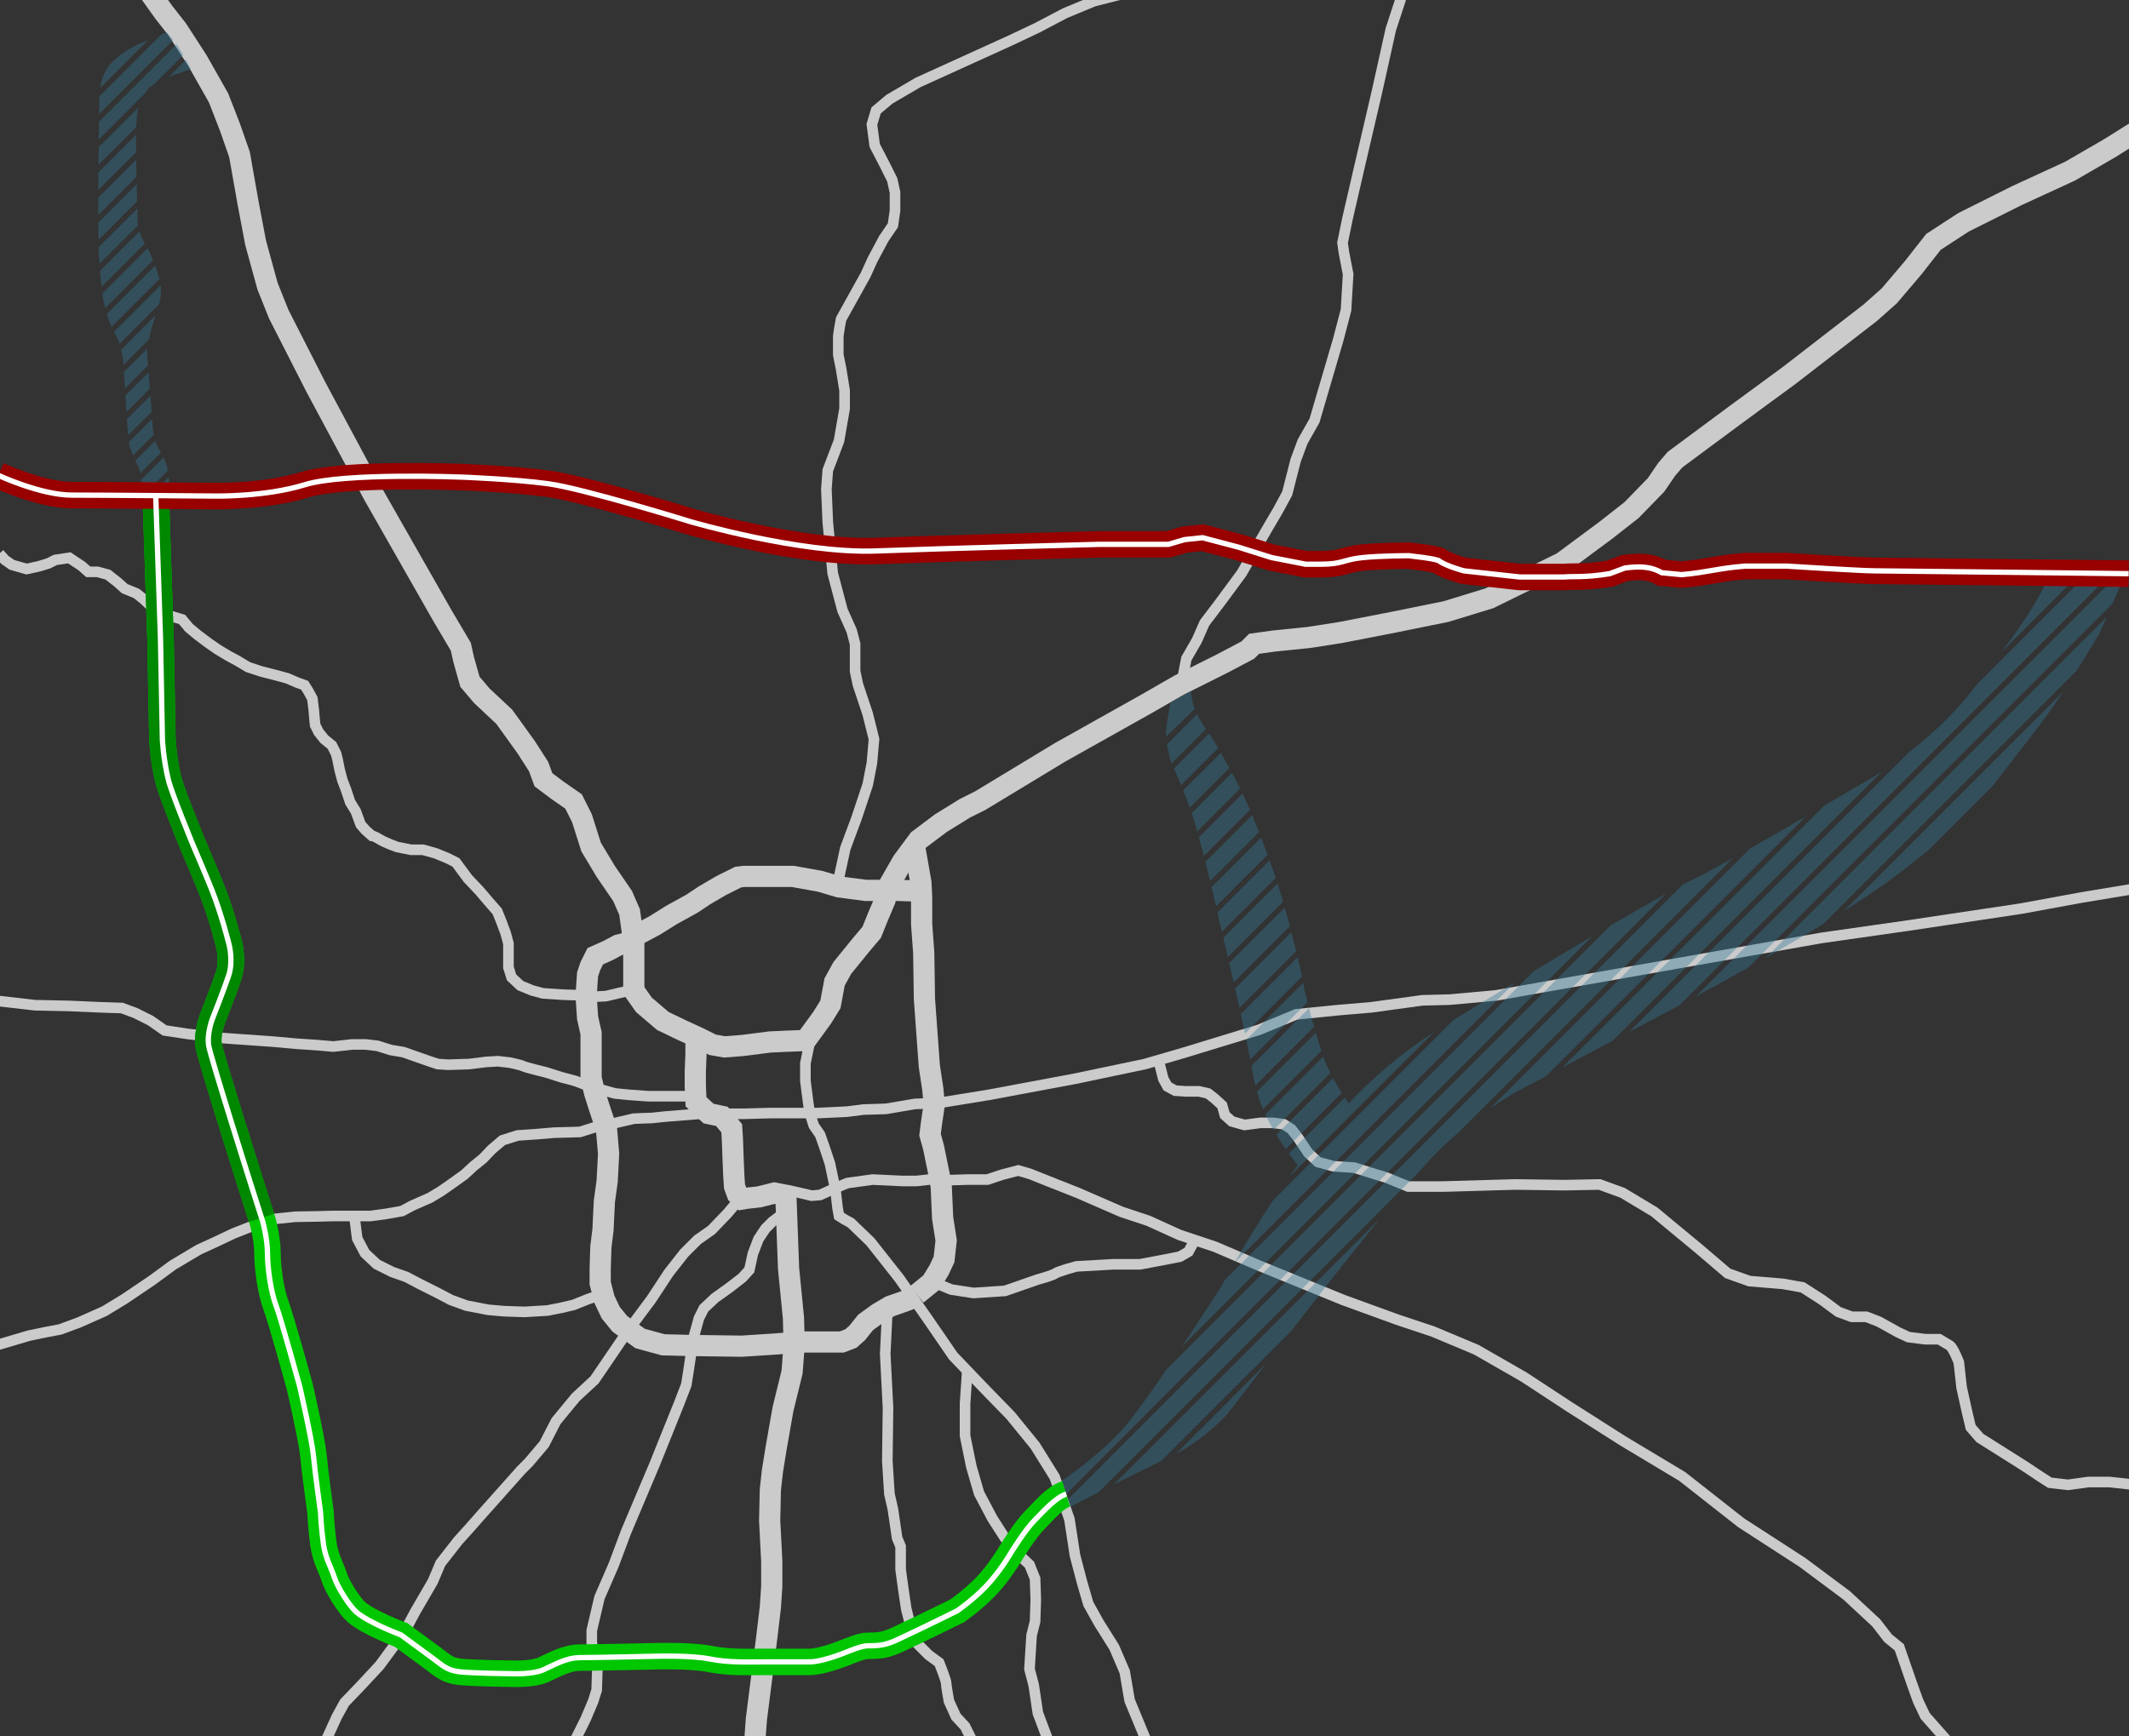 <?xml version="1.0" encoding="UTF-8" standalone="no"?>
<!-- Created with Inkscape (http://www.inkscape.org/) -->

<svg
   xmlns:dc="http://purl.org/dc/elements/1.1/"
   xmlns:cc="http://creativecommons.org/ns#"
   xmlns:rdf="http://www.w3.org/1999/02/22-rdf-syntax-ns#"
   xmlns:svg="http://www.w3.org/2000/svg"
   xmlns="http://www.w3.org/2000/svg"
   xmlns:sodipodi="http://sodipodi.sourceforge.net/DTD/sodipodi-0.dtd"
   xmlns:inkscape="http://www.inkscape.org/namespaces/inkscape"
   width="803"
   height="655"
   id="svg2"
   version="1.1"
   inkscape:version="0.48.2 r9819"
   sodipodi:docname="Loop49StatusMap.svg">
  <rect width="100%" height="100%" fill="#333333" stroke="none"/>
  <defs
     id="defs4" />
  <sodipodi:namedview
     id="base"
     pagecolor="#ffffff"
     bordercolor="#666666"
     borderopacity="1.0"
     inkscape:pageopacity="0.0"
     inkscape:pageshadow="2"
     inkscape:zoom="0.94645083"
     inkscape:cx="170.99285"
     inkscape:cy="331.06367"
     inkscape:document-units="px"
     inkscape:current-layer="layer1"
     showgrid="false"
     fit-margin-top="0"
     fit-margin-left="0"
     fit-margin-right="0"
     fit-margin-bottom="0"
     inkscape:snap-to-guides="false"
     inkscape:window-width="1280"
     inkscape:window-height="962"
     inkscape:window-x="-8"
     inkscape:window-y="-8"
     inkscape:window-maximized="1" />
  <g
     inkscape:label="Layer 1"
     inkscape:groupmode="layer"
     id="layer1"
     transform="translate(47.214,-147.719)">
    <path
       inkscape:connector-curvature="0"
       id="path4917-4"
       d="m 256.154,540.89 6.736,-9.245 3.104,-5.019 1.585,-8.453 2.906,-5.283 6.868,-8.453 4.226,-5.019 2.113,-5.283 2.906,-6.868 1.321,-5.283 5.283,-9.245 6.075,-8.188 8.453,-6.339 8.981,-5.547 5.811,-2.906 30.113,-18.226 32.49,-18.226 12.415,-7.132 8.453,-4.226 7.924,-3.962 9.509,-5.019 2.377,-2.377 7.66,-1.057 12.943,-1.321 11.887,-1.849 20.339,-3.962 19.547,-3.962 16.377,-5.019 27.471,-13.471 16.377,-12.151 9.773,-7.66 9.245,-9.509 3.962,-5.811 3.17,-3.698 22.452,-16.641 20.867,-15.32 30.377,-23.509 7.132,-6.339 8.981,-10.566 7.66,-9.773 11.358,-7.396 20.075,-10.037 20.075,-9.245 15.056,-8.717 9.245,-5.811"
       style="color:#000000;fill:none;stroke:#cbcbcb;stroke-width:8;stroke-linecap:butt;stroke-linejoin:miter;stroke-miterlimit:4;stroke-opacity:1;stroke-dasharray:none;stroke-dashoffset:0;marker:none;visibility:visible;display:inline;overflow:visible;enable-background:accumulate"
       sodipodi:nodetypes="ccccccccccccccccccccccccccccccccccccccccccccc" />
    <g
       id="g4935">
      <path
         transform="translate(-47.214,147.719)"
         inkscape:connector-curvature="0"
         id="path4871"
         d="m -0.528,377.648 13.736,1.585 12.679,0.264 12.151,0.528 7.924,0.264 5.019,1.849 5.811,2.906 5.283,3.698 8.717,1.321 13.471,1.585 18.754,1.321 8.717,0.792 7.924,0.528 6.075,0.528 7.132,-0.792 5.019,0 4.49,0.528 5.019,1.585 4.755,0.792 4.49,1.585 5.283,1.849 3.17,1.057 3.962,0.264 7.924,-0.264 6.339,-0.792 4.49,-0.264 4.49,0.528 c 0,0 3.962,0.792 5.019,1.321 1.057,0.528 8.717,2.377 8.717,2.377 l 5.811,1.849 5.019,1.321 5.547,2.113 9.509,2.641 5.283,0.528 7.396,0.528 8.188,0 3.698,0 5.283,0 0,0"
         style="color:#000000;fill:none;stroke:#cbcbcb;stroke-width:4;stroke-linecap:butt;stroke-linejoin:miter;stroke-miterlimit:4;stroke-opacity:1;stroke-dasharray:none;stroke-dashoffset:0;marker:none;visibility:visible;display:inline;overflow:visible;enable-background:accumulate" />
      <path
         transform="translate(-47.214,147.719)"
         inkscape:connector-curvature="0"
         id="path4893"
         d="m 133.657,458.74 1.057,8.453 2.906,5.547 4.49,4.226 5.811,2.906 5.283,1.849 5.547,2.906 6.339,3.17 5.019,2.641 5.811,2.113 8.188,1.585 6.075,0.528 7.66,0.264 8.717,-0.528 5.283,-1.057 4.49,-1.057 5.283,-2.113 5.283,-1.849 1.321,-0.792"
         style="color:#000000;fill:none;stroke:#cbcbcb;stroke-width:4;stroke-linecap:butt;stroke-linejoin:miter;stroke-miterlimit:4;stroke-opacity:1;stroke-dasharray:none;stroke-dashoffset:0;marker:none;visibility:visible;display:inline;overflow:visible;enable-background:accumulate" />
      <path
         transform="translate(-47.214,147.719)"
         inkscape:connector-curvature="0"
         id="path4895"
         d="m -0.792,507.343 11.622,-3.434 6.339,-1.321 5.547,-1.057 7.132,-2.641 9.509,-4.226 7.396,-4.49 10.566,-7.132 7.924,-5.811 9.773,-5.811 6.339,-2.906 6.758,-3.202 6.339,-2.487 9.387,-3.015 7.567,-0.776 8.733,-0.139 5.328,-0.155 6.868,0 7.396,0 5.688,-0.76 6.198,-1.089 3.962,-2.113 6.604,-2.906 3.962,-2.377 3.434,-2.377 5.547,-3.962 3.434,-3.17 3.557,-2.874 3.311,-3.466 4.058,-3.466 5.715,-1.817 7.66,-0.528 6.075,-0.528 9.773,-0.264 5.019,-1.585 7.396,-1.585 7.924,-1.849 6.868,-0.264 5.019,-0.528 13.207,-1.057 8.188,0 8.453,0 9.773,-0.264 7.396,0 10.302,0 11.094,-0.528 6.339,-0.792 8.453,-0.264 10.83,-1.849 6.339,-0.264"
         style="color:#000000;fill:none;stroke:#cbcbcb;stroke-width:4;stroke-linecap:butt;stroke-linejoin:miter;stroke-miterlimit:4;stroke-opacity:1;stroke-dasharray:none;stroke-dashoffset:0;marker:none;visibility:visible;display:inline;overflow:visible;enable-background:accumulate"
         sodipodi:nodetypes="cccccccccccccccccccccccccccccccccccccccccccccccccc" />
      <path
         transform="translate(-47.214,147.719)"
         inkscape:connector-curvature="0"
         id="path4897"
         d="m -0.264,208.86 2.113,2.377 2.641,1.849 5.547,1.585 4.755,-1.057 3.434,-1.057 2.641,-1.321 5.283,-0.792 4.755,3.17 2.377,2.113 3.434,0 3.962,1.057 3.698,2.906 2.641,2.377 4.49,1.849 2.641,2.113 5.019,4.755 4.226,1.321 5.283,1.585 2.641,3.17 3.17,2.641 4.226,3.17 3.434,2.377 3.962,2.377 3.434,1.849 3.962,2.377 4.755,1.585 7.132,1.849 2.906,0.792 3.698,1.585 2.906,1.057 1.321,2.113 1.585,2.906 0.528,4.226 0.264,3.17 0.264,2.641 1.321,2.641 2.113,2.641 2.906,2.377 1.585,3.17 0.528,2.113 0.792,3.962 1.057,3.962 1.321,3.434 1.585,4.755 2.113,3.434 1.849,5.019 1.849,2.113 2.377,2.113 c 0,0 0.792,0 2.906,1.321 2.113,1.321 6.604,2.906 6.604,2.906 l 5.283,1.057 4.49,0 4.755,1.321 4.458,1.836 3.202,1.598 4.49,6.075 4.49,4.755 3.247,3.821 3.357,3.839 1.585,3.962 1.585,4.226 1.057,3.962 0,5.283 0,3.698 1.179,3.762 3.311,3.106 4.49,1.836 3.962,1.07 7.924,0.528 4.755,0.141 3.698,-0.406"
         style="color:#000000;fill:none;stroke:#cbcbcb;stroke-width:4;stroke-linecap:butt;stroke-linejoin:miter;stroke-miterlimit:4;stroke-opacity:1;stroke-dasharray:none;stroke-dashoffset:0;marker:none;visibility:visible;display:inline;overflow:visible;enable-background:accumulate"
         sodipodi:nodetypes="cccccccccccccccccccccccccccccccccccccccccccccccccscccccccccccccccccccccc" />
      <path
         transform="translate(-47.214,147.719)"
         inkscape:connector-curvature="0"
         id="path4899"
         d="m 238.523,355.196 -5.283,1.321 -3.962,2.113 -4.755,2.113 -1.849,3.698 -1.057,3.17 -0.264,3.698 -0.264,4.755 0.528,7.924 1.321,5.811 0,8.188 0,8.717 1.321,5.547 1.585,5.019 2.906,8.717 0.792,9.245 -0.528,10.302 -1.057,7.66 -0.528,10.83 -0.792,6.339 -0.264,8.188 0,5.547 1.585,6.075 2.377,5.019 3.434,4.226 7.66,5.547 8.717,2.377 10.566,0.264 19.018,0.264 12.151,-0.792 10.302,-0.792 11.358,0 3.962,0 3.434,-1.321 2.377,-2.113 3.17,-3.962 4.755,-3.434 4.49,-2.641 5.283,-1.849 3.434,-1.321"
         style="color:#000000;fill:none;stroke:#cbcbcb;stroke-width:8;stroke-linecap:butt;stroke-linejoin:miter;stroke-miterlimit:4;stroke-opacity:1;stroke-dasharray:none;stroke-dashoffset:0;marker:none;visibility:visible;display:inline;overflow:visible;enable-background:accumulate" />
      <path
         transform="translate(-47.214,147.719)"
         inkscape:connector-curvature="0"
         id="path4901"
         d="m 56.527,-2.72 5.283,7.396 4.987,6.339 7.692,11.887 7.924,14 4.226,10.83 3.698,10.566 3.17,17.962 2.906,15.32 4.49,16.377 4.226,10.566 14,27.471 21.924,40.942 25.886,45.433 6.868,11.622 1.057,4.755 2.377,8.453 4.49,5.283 8.453,7.924 8.188,11.358 4.755,7.396 1.849,5.019 5.283,3.962 6.075,4.226 3.17,6.339 3.434,10.83 5.547,9.245 6.339,9.245 2.641,6.075 1.585,11.358 0,10.566 0,6.604 0,2.113"
         style="color:#000000;fill:none;stroke:#cbcbcb;stroke-width:8;stroke-linecap:butt;stroke-linejoin:miter;stroke-miterlimit:4;stroke-opacity:1;stroke-dasharray:none;stroke-dashoffset:0;marker:none;visibility:visible;display:inline;overflow:visible;enable-background:accumulate"
         sodipodi:nodetypes="ccccccccccccccccccccccccccccccccc" />
      <path
         transform="translate(-47.214,147.719)"
         inkscape:connector-curvature="0"
         id="path4903"
         d="m 223.202,376.063 5.283,-0.264 4.49,-1.057 3.434,-0.792"
         style="color:#000000;fill:none;stroke:#cbcbcb;stroke-width:4;stroke-linecap:butt;stroke-linejoin:miter;stroke-miterlimit:4;stroke-opacity:1;stroke-dasharray:none;stroke-dashoffset:0;marker:none;visibility:visible;display:inline;overflow:visible;enable-background:accumulate"
         sodipodi:nodetypes="cccc" />
      <path
         transform="translate(-47.214,147.719)"
         inkscape:connector-curvature="0"
         id="path4905"
         d="m 296.899,448.967 4.755,1.057 4.49,1.057 3.17,-0.264 5.811,-2.641 4.49,-1.849 9.509,-1.321 11.094,0.528 5.547,0 4.755,-0.528 2.906,-1.057"
         style="color:#000000;fill:none;stroke:#cbcbcb;stroke-width:4;stroke-linecap:butt;stroke-linejoin:miter;stroke-miterlimit:4;stroke-opacity:1;stroke-dasharray:none;stroke-dashoffset:0;marker:none;visibility:visible;display:inline;overflow:visible;enable-background:accumulate"
         sodipodi:nodetypes="ccccccccccc" />
      <path
         transform="translate(-47.214,147.719)"
         inkscape:connector-curvature="0"
         id="path4907"
         d="m 278.673,452.665 -4.226,5.019 -6.075,6.339 -5.283,3.698 -5.019,5.019 -5.811,7.396 -6.604,10.037 -8.453,11.358 -12.943,19.018 -7.132,6.604 -7.396,8.981 -4.49,8.717 -5.811,6.868 -2.906,2.906 -15.056,16.905 -3.962,4.49 -4.755,5.283 -6.604,8.453 -2.906,6.868 -6.604,11.358 -3.962,7.396 -9.509,12.943 -6.868,7.396 -6.339,6.604 -2.906,5.283 -4.226,9.245"
         style="color:#000000;fill:none;stroke:#cbcbcb;stroke-width:4;stroke-linecap:butt;stroke-linejoin:miter;stroke-miterlimit:4;stroke-opacity:1;stroke-dasharray:none;stroke-dashoffset:0;marker:none;visibility:visible;display:inline;overflow:visible;enable-background:accumulate" />
      <path
         transform="translate(-47.214,147.719)"
         inkscape:connector-curvature="0"
         id="path4909"
         d="m 217.127,656.057 3.698,-7.396 2.906,-6.868 1.321,-4.226 0.264,-8.453 -2.113,-9.245 0,-4.755 2.906,-12.415 5.283,-12.151 4.755,-12.679 10.83,-25.622 9.245,-22.981 2.641,-6.868 0.792,-5.019 1.849,-12.415 2.113,-7.66 1.849,-3.698 4.226,-3.962 5.547,-3.962 4.755,-3.698 2.641,-2.906 1.321,-6.075 2.113,-5.547 2.641,-3.962 2.641,-2.641 4.226,-3.17"
         style="color:#000000;fill:none;stroke:#cbcbcb;stroke-width:4;stroke-linecap:butt;stroke-linejoin:miter;stroke-miterlimit:4;stroke-opacity:1;stroke-dasharray:none;stroke-dashoffset:0;marker:none;visibility:visible;display:inline;overflow:visible;enable-background:accumulate" />
      <path
         transform="translate(-47.214,147.719)"
         inkscape:connector-curvature="0"
         id="path4911"
         d="m 296.37,450.024 1.057,28.528 1.849,18.754 0.264,10.037 -0.792,10.302 -3.434,14 -2.641,15.056 -1.321,8.188 -0.792,7.132 -0.264,11.622 0.792,15.32 0,9.509 -0.528,7.924 -1.585,13.207 -3.698,29.056 -0.528,7.396 -0.792,4.226"
         style="color:#000000;fill:none;stroke:#cbcbcb;stroke-width:8;stroke-linecap:butt;stroke-linejoin:miter;stroke-miterlimit:4;stroke-opacity:1;stroke-dasharray:none;stroke-dashoffset:0;marker:none;visibility:visible;display:inline;overflow:visible;enable-background:accumulate" />
      <path
         transform="translate(-47.214,147.719)"
         inkscape:connector-curvature="0"
         id="path4913"
         d="m 334.671,494.664 -0.792,16.113 1.057,20.339 -0.264,20.075 0.792,12.415 1.321,5.811 1.585,10.83 1.321,3.17 0,8.717 1.057,7.66 1.057,7.132 1.585,6.339 2.113,6.339 4.755,4.755 3.962,2.906 c 0,0 2.641,6.604 2.641,7.66 0,1.057 1.057,6.868 1.057,6.868 l 2.641,5.811 3.434,3.698 2.641,5.283"
         style="color:#000000;fill:none;stroke:#cbcbcb;stroke-width:4;stroke-linecap:butt;stroke-linejoin:miter;stroke-miterlimit:4;stroke-opacity:1;stroke-dasharray:none;stroke-dashoffset:0;marker:none;visibility:visible;display:inline;overflow:visible;enable-background:accumulate" />
      <path
         transform="translate(-47.214,147.719)"
         inkscape:connector-curvature="0"
         id="path4915"
         d="m 364.784,517.909 -0.792,11.622 0,12.151 2.377,11.622 2.906,10.037 5.019,9.509 4.755,7.396 5.019,6.075 4.226,3.962 2.113,5.283 0.264,7.924 -0.264,8.188 -1.321,5.283 -0.792,12.679 1.585,6.075 1.585,10.566 3.962,10.566"
         style="color:#000000;fill:none;stroke:#cbcbcb;stroke-width:4;stroke-linecap:butt;stroke-linejoin:miter;stroke-miterlimit:4;stroke-opacity:1;stroke-dasharray:none;stroke-dashoffset:0;marker:none;visibility:visible;display:inline;overflow:visible;enable-background:accumulate" />
      <path
         transform="translate(-47.214,147.719)"
         inkscape:connector-curvature="0"
         id="path4917"
         d="m 432.933,658.17 -6.868,-16.641 -1.849,-10.83 -3.962,-9.245 -5.811,-9.245 -3.962,-7.132 -2.377,-8.188 -2.641,-10.037 -2.113,-13.736 -5.547,-15.849 -7.396,-11.887 -9.245,-11.358 -9.773,-10.037 -11.887,-12.415 -9.245,-13.471 -11.094,-15.849 -10.83,-13.736 -7.396,-7.132 -2.377,-1.321 -2.113,-1.321 -0.528,-2.906 -0.792,-6.868 -2.113,-10.037 -1.849,-5.547 -1.849,-5.283 -2.377,-3.434 -1.585,-5.019 -0.528,-3.698 -1.057,-8.188 0,-6.604 1.651,-8.056"
         style="color:#000000;fill:none;stroke:#cbcbcb;stroke-width:4;stroke-linecap:butt;stroke-linejoin:miter;stroke-miterlimit:4;stroke-opacity:1;stroke-dasharray:none;stroke-dashoffset:0;marker:none;visibility:visible;display:inline;overflow:visible;enable-background:accumulate"
         sodipodi:nodetypes="ccccccccccccccccccccccccccccccc" />
      <path
         transform="translate(-47.214,147.719)"
         inkscape:connector-curvature="0"
         id="path4919"
         d="m 345.765,488.325 5.547,-4.49 2.906,-4.755 1.849,-3.962 0.792,-7.132 -1.321,-8.453 -0.528,-11.887 -0.792,-4.49 -2.113,-10.302 -1.321,-4.755 0.528,-4.226 1.057,-7.132 -0.528,-5.811 -1.321,-8.717 -1.849,-25.358 -0.264,-17.434 -0.792,-10.83 0,-10.037 -0.264,-5.547 -0.792,-4.49 -1.585,-8.981"
         style="color:#000000;fill:none;stroke:#cbcbcb;stroke-width:8;stroke-linecap:butt;stroke-linejoin:miter;stroke-miterlimit:4;stroke-opacity:1;stroke-dasharray:none;stroke-dashoffset:0;marker:none;visibility:visible;display:inline;overflow:visible;enable-background:accumulate" />
      <path
         transform="translate(-47.214,147.719)"
         inkscape:connector-curvature="0"
         id="path4921"
         d="m 347.35,336.177 -8.717,-0.264 -12.151,0 -10.037,-1.321 -7.132,-2.113 -10.302,-1.849 -9.509,0 -8.981,0 -2.113,0.264 -6.339,3.17 -6.339,3.698 -4.755,3.17 -7.66,4.226 -6.339,3.962 -7.924,4.226"
         style="color:#000000;fill:none;stroke:#cbcbcb;stroke-width:8;stroke-linecap:butt;stroke-linejoin:miter;stroke-miterlimit:4;stroke-opacity:1;stroke-dasharray:none;stroke-dashoffset:0;marker:none;visibility:visible;display:inline;overflow:visible;enable-background:accumulate" />
      <path
         transform="translate(-47.214,147.719)"
         inkscape:connector-curvature="0"
         id="path4923"
         d="m 315.917,333.536 2.906,-13.471 4.226,-11.358 4.226,-12.679 1.585,-8.188 0.792,-8.981 -2.377,-9.509 -3.698,-11.094 -1.057,-5.019 0,-4.226 0,-6.075 -1.321,-5.019 -3.434,-7.66 -3.698,-14 -1.849,-19.283 -0.528,-12.415 0.528,-7.132 4.226,-11.094 2.113,-12.151 0,-6.868 -1.321,-8.188 -1.057,-5.283 c 0,0 0,-5.283 0,-6.604 0,-1.321 1.057,-6.868 1.057,-6.868 l 9.245,-16.641 2.641,-5.811 4.226,-7.924 3.434,-5.019 0.792,-5.547 0,-6.868 -1.057,-4.755 -2.906,-5.811 -3.698,-7.132 -1.057,-7.924 1.585,-5.283 5.019,-4.226 10.83,-6.339 34.867,-15.849 10.037,-4.755 10.566,-5.547 10.83,-4.49 15.585,-3.962"
         style="color:#000000;fill:none;stroke:#cbcbcb;stroke-width:4;stroke-linecap:butt;stroke-linejoin:miter;stroke-miterlimit:4;stroke-opacity:1;stroke-dasharray:none;stroke-dashoffset:0;marker:none;visibility:visible;display:inline;overflow:visible;enable-background:accumulate" />
      <path
         transform="translate(-47.214,147.719)"
         inkscape:connector-curvature="0"
         id="path4925"
         d="m 529.874,-5.098 -5.283,16.113 -5.283,23.773 -6.339,27.207 -4.755,20.603 -1.849,8.981 0.528,3.698 1.585,8.188 -0.792,13.471 -2.906,11.094 -8.981,30.641 -4.49,7.924 -2.641,7.132 -3.17,12.415 -3.434,6.339 -4.49,7.66 -9.245,16.113 -8.188,11.094 -5.811,7.66 -2.906,6.604 -3.962,6.868 -1.321,6.868 0.264,2.113"
         style="color:#000000;fill:none;stroke:#cbcbcb;stroke-width:4;stroke-linecap:butt;stroke-linejoin:miter;stroke-miterlimit:4;stroke-opacity:1;stroke-dasharray:none;stroke-dashoffset:0;marker:none;visibility:visible;display:inline;overflow:visible;enable-background:accumulate" />
      <path
         transform="translate(-47.214,147.719)"
         inkscape:connector-curvature="0"
         id="path4927"
         d="m 352.369,483.834 6.339,2.641 8.453,1.321 11.887,-0.792 12.151,-4.226 c 0,0 5.811,-1.585 6.868,-2.377 1.057,-0.792 7.924,-2.641 7.924,-2.641 l 14,-0.792 10.037,0 9.773,-1.849 5.283,-1.057 3.17,-1.849 1.585,-2.906 0.792,-1.585"
         style="color:#000000;fill:none;stroke:#cbcbcb;stroke-width:4;stroke-linecap:butt;stroke-linejoin:miter;stroke-miterlimit:4;stroke-opacity:1;stroke-dasharray:none;stroke-dashoffset:0;marker:none;visibility:visible;display:inline;overflow:visible;enable-background:accumulate" />
      <path
         transform="translate(-47.214,147.719)"
         inkscape:connector-curvature="0"
         id="path4929"
         d="m 356.067,445.269 9.245,-0.264 7.132,0 5.547,-1.849 6.075,-1.585 4.49,1.321 6.604,2.641 11.358,4.49 16.377,7.132 10.302,3.434 11.622,5.283 13.471,4.49 16.641,7.132 31.697,12.943 20.339,7.396 13.471,4.49 16.377,6.868 17.962,10.302 16.905,11.094 20.339,12.943 22.452,13.471 22.188,17.434 23.245,15.056 16.641,12.415 11.094,10.302 4.49,5.811 4.226,3.434 4.755,13.736 2.377,6.604 2.641,5.547 7.924,8.981"
         style="color:#000000;fill:none;stroke:#cbcbcb;stroke-width:4;stroke-linecap:butt;stroke-linejoin:miter;stroke-miterlimit:4;stroke-opacity:1;stroke-dasharray:none;stroke-dashoffset:0;marker:none;visibility:visible;display:inline;overflow:visible;enable-background:accumulate" />
      <path
         transform="translate(-47.214,147.719)"
         inkscape:connector-curvature="0"
         id="path4931"
         d="m 353.426,416.213 19.547,-3.17 32.49,-6.075 26.414,-5.547 14.528,-4.226 28.528,-8.717 14,-5.811 15.849,-1.585 12.415,-1.057 19.283,-2.641 10.302,-0.264 17.434,-1.585 122.563,-21.66 33.282,-4.755 42.263,-6.339 22.981,-4.226 27.207,-4.49"
         style="color:#000000;fill:none;stroke:#cbcbcb;stroke-width:4;stroke-linecap:butt;stroke-linejoin:miter;stroke-miterlimit:4;stroke-opacity:1;stroke-dasharray:none;stroke-dashoffset:0;marker:none;visibility:visible;display:inline;overflow:visible;enable-background:accumulate" />
      <path
         transform="translate(-47.214,147.719)"
         inkscape:connector-curvature="0"
         id="path4933"
         d="m 437.424,401.685 1.321,5.283 1.585,2.906 2.906,1.585 3.962,0.264 5.019,0 3.434,0.792 2.377,1.849 2.906,2.641 1.057,3.698 2.641,2.377 4.755,1.321 6.075,-0.792 4.755,0 3.962,0.528 2.906,1.849 2.641,3.434 3.698,5.547 3.698,3.434 5.811,1.585 7.924,0.528 5.811,1.849 6.075,1.849 8.453,3.434 12.943,0 27.471,-0.792 18.49,0.264 13.207,-0.264 8.717,3.17 11.887,7.132 16.905,14 10.83,9.245 8.188,2.906 12.679,1.057 7.396,1.321 7.396,4.755 6.075,4.49 5.019,1.849 5.547,0 4.755,1.849 7.132,3.962 3.962,1.849 6.339,0.792 5.283,0 c 0,0 2.641,1.585 3.962,2.377 1.321,0.792 3.434,6.339 3.434,6.339 l 1.057,9.509 2.113,9.509 1.321,5.547 3.434,3.962 7.132,4.49 10.037,6.339 5.547,3.698 3.698,2.377 6.868,0.792 7.66,-1.057 7.924,0 5.019,0.528 6.604,0.792"
         style="color:#000000;fill:none;stroke:#cbcbcb;stroke-width:4;stroke-linecap:butt;stroke-linejoin:miter;stroke-miterlimit:4;stroke-opacity:1;stroke-dasharray:none;stroke-dashoffset:0;marker:none;visibility:visible;display:inline;overflow:visible;enable-background:accumulate" />
    </g>
    <path
       style="opacity:0.4;color:#000000;fill:#337997;fill-opacity:1;stroke:none;stroke-width:8;marker:none;visibility:visible;display:inline;overflow:visible;enable-background:accumulate"
       d="m 801.656,216.438 c 0,0 -2.072,0.023 -2.562,0.031 L 639.625,375.906 c 3.676,-1.966 9.94,-5.334 19.906,-10.938 L 796.75,227.75 z m -26.188,0.062 -4.156,4.156 c -3.882,7.805 -9.729,16.411 -16.25,25.188 l 29.25,-29.25 c -3.214,-6.4e-4 -6.27,-0.026 -8.844,-0.094 z m 20.719,0 c -2.733,0.04 -4.672,0.077 -9,0.094 l -41.469,41.469 c -1.031,1.32 -2.063,2.657 -3.094,3.969 -6.844,8.711 -15.904,16.504 -22.688,21.812 l -105.531,105.5 19.094,-10.125 z m -1.625,16.281 -128.531,128.531 c 6.975,-3.983 14.448,-8.358 21.75,-12.812 l 95.562,-95.562 c 4.712,-7.498 8.594,-14.094 8.594,-14.094 z m -16.375,28.156 -82.875,82.875 c 7.848,-4.953 15.129,-9.846 20.781,-14.188 4.296,-3.3 8.001,-6.233 11.281,-8.938 l 24.344,-24.344 c 1.319,-1.695 2.641,-3.396 4,-5.188 8.218,-10.833 10.435,-13.072 17.906,-23.531 1.423,-1.993 2.993,-4.306 4.562,-6.688 z m -68.594,30.375 c -1.046,0.619 -10.13,5.964 -21.594,12.656 L 589.219,402.75 608.312,392.594 z m -28.438,16.656 c -7.087,4.116 -14.229,8.25 -21.062,12.125 l -98.062,98.062 c 8.326,-5.696 14.375,-8.594 14.375,-8.594 l 6.75,-3.594 z M 653.594,323.75 c -6.585,3.681 -12.104,6.669 -15.188,8.125 -1.01,0.477 -2.366,1.175 -3.875,1.969 l -231.784,231.83 0.969,2.764 c 0,0 5.064,-2.641 10.69,-5.501 L 534.938,442.406 c 0.759,-0.874 1.548,-1.773 2.25,-2.562 4.164,-4.685 8.501,-8.81 12.719,-12.406 z m -25.188,13.406 c -5.678,3.146 -12.962,7.338 -21,12.031 L 439.938,516.656 c -0.005,0.007 0.005,0.024 0,0.031 -6.091,8.933 -12.063,17.316 -15.562,21.375 -9.339,10.833 -24.051,20.705 -24.051,20.705 l 1.751,4.953 z m -27.812,16.031 c -7.144,4.207 -14.588,8.654 -22.125,13.188 L 462,482.844 c -0.783,1.427 -1.406,2.562 -1.406,2.562 0,0 -6.877,10.692 -14.875,22.656 z M 571.375,370.625 c -8.188,4.956 -15.974,9.72 -23.125,14.156 l -68.062,68.062 c -5.793,8.611 -10.972,17.267 -14.562,23.531 z M 540.719,389.5 c -25.886,16.581 -43.016,38.27 -54.344,54.344 z m -20.125,70.062 L 420.125,560.031 c 6.048,-3.05 12.48,-6.26 17.781,-8.812 l 49.25,-49.25 c 7.367,-9.54 20.879,-26.931 33.438,-42.406 z m -42.938,54.75 L 443.5,548.5 c 11.45,-6.033 19.344,-14.906 19.344,-14.906 z"
       id="path4201"
       inkscape:connector-curvature="0"
       sodipodi:nodetypes="ccccccccccccccsccccccccccccsccsscccccccccccccscccccsccccccscccccccccccccccccccccccccc"
       transform="translate(-47.214,147.719)" />
    <path
       style="opacity:0.4;color:#000000;fill:#337997;fill-opacity:1;stroke:none;stroke-width:8;marker:none;visibility:visible;display:inline;overflow:visible;enable-background:accumulate"
       d="m 449.101,260.751 -7.668,4.234 c -0.109,1.201 -0.775,4.551 -1.175,7.069 -0.29,1.828 -0.591,4.301 -0.407,5.792 L 450.656,267.438 C 449.999,265.726 449.75,264.625 449.75,264.625 z m 2.399,8.656 -11.374,11.44 c 0.782,3.641 1.406,6.185 1.406,6.185 0,0 0.253,0.566 0.406,0.906 l 12.906,-12.906 c -0.075,-0.105 -0.142,-0.207 -0.219,-0.312 -1.387,-1.92 -2.392,-3.743 -3.125,-5.312 z m 4.5,7.312 -13.219,13.188 c 0.684,1.568 1.595,3.707 2.656,6.312 l 14.031,-14.031 c -1.04,-1.774 -2.197,-3.596 -3.469,-5.469 z M 460.5,284 446.25,298.219 c 0.811,2.037 1.619,4.181 2.469,6.5 l 14.938,-14.938 C 462.651,287.924 461.627,285.994 460.5,284 z m 4.156,7.594 -15.188,15.188 c 0.629,1.795 1.38,4.21 2.125,6.844 L 467.75,297.469 c -0.794,-1.618 -1.579,-3.14 -2.312,-4.438 -0.263,-0.465 -0.52,-0.963 -0.781,-1.438 z m 4,7.781 -16.469,16.469 c 0.621,2.27 1.248,4.627 1.875,7.094 l 17.406,-17.406 c -0.945,-2.205 -1.898,-4.217 -2.812,-6.156 z m 3.625,8.156 -17.625,17.625 c 0.63,2.518 1.178,4.835 1.75,7.219 l 18.438,-18.438 c -0.855,-2.179 -1.694,-4.332 -2.562,-6.406 z m 3.375,8.438 -18.688,18.688 c 0.613,2.585 1.244,5.322 1.688,7.25 l 19.438,-19.438 c -0.789,-2.167 -1.599,-4.325 -2.438,-6.5 z m 3.188,8.594 -19.656,19.656 c 0.277,1.224 0.656,2.969 0.656,2.969 0,0 0.582,2.421 1.031,4.312 l 20.312,-20.312 c -0.007,-0.02 -0.024,-0.042 -0.031,-0.062 -0.706,-2.107 -1.512,-4.322 -2.312,-6.562 z m 3,8.781 -20.438,20.438 c 0.438,1.859 1.125,4.865 1.688,7.281 l 20.844,-20.844 c -0.703,-2.427 -1.403,-4.717 -2.094,-6.875 z m 2.75,9.031 -20.969,20.969 c 0.579,2.502 1.049,4.469 1.688,7.281 L 486.5,349.438 c -0.624,-2.355 -1.246,-4.726 -1.906,-7.062 z m 2.469,9.312 -21.219,21.25 c 0.545,2.412 1.075,4.824 1.625,7.312 l 21.438,-21.438 c -0.549,-2.248 -1.198,-4.643 -1.844,-7.125 z m 2.375,9.406 -21.469,21.469 c 0.542,2.474 1.081,4.955 1.594,7.375 l 21.531,-21.531 c -0.389,-1.874 -0.973,-4.45 -1.656,-7.312 z m 2.094,9.688 -21.469,21.5 c 0.535,2.561 1.041,5.098 1.5,7.438 L 493.156,378.125 c -0.737,-2.959 -1.326,-5.497 -1.562,-7.031 -0.011,-0.074 -0.049,-0.23 -0.062,-0.312 z m 2.188,9.594 -21.688,21.688 c 0.33,1.729 0.646,3.4 0.906,4.906 0.153,0.884 0.327,1.753 0.531,2.625 L 495.625,387.438 c -0.702,-2.438 -1.326,-4.834 -1.906,-7.062 z m 2.562,9.25 -22.219,22.219 c 0.646,2.27 1.412,4.49 2.312,6.625 l 22.031,-22.031 c -0.711,-2.16 -1.432,-4.474 -2.125,-6.812 z m 2.844,8.938 -21.875,21.875 c 0.947,2.058 1.998,4.012 3.062,5.875 l 21.469,-21.469 c -0.919,-1.821 -1.735,-3.614 -2.344,-5.344 -0.104,-0.295 -0.208,-0.633 -0.312,-0.938 z m 3.625,8.156 -21.375,21.406 c 1.181,1.952 2.373,3.765 3.531,5.406 l 21.188,-21.219 c -1.141,-1.794 -2.294,-3.662 -3.344,-5.594 z m 4.469,7.344 -21.125,21.094 c 1.483,2.011 2.274,3.074 3.377,4.378 0,0 6.137,-8.232 9.395,-12.15 3.168,-3.81 9.862,-11.122 9.862,-11.122 -1.069,-1.467 -0.159,-0.155 -1.508,-2.199 z"
       transform="translate(-47.214,147.719)"
       id="path4203"
       inkscape:connector-curvature="0"
       sodipodi:nodetypes="ccscccccccccccccccccccccccccscccccccccccccccccccccccccccccccccccccccccccccccccccsccccccccccccsccccccccccscc" />
    <path
       style="color:#000000;fill:#337997;fill-opacity:1;stroke:none;stroke-width:8;marker:none;visibility:visible;display:inline;overflow:visible;enable-background:accumulate;opacity:0.4"
       d="M 62.906 12.156 C 62.199 12.486 61.463 12.813 60.688 13.156 L 37.469 36.375 C 37.455 37.125 37.436 39.045 37.375 43.062 L 65.312 15.125 L 62.906 12.156 z M 55.844 15.156 C 51.434 16.901 47.9 18.468 43.031 22.688 C 39.29 25.93 38.112 30.674 37.719 33.281 L 55.844 15.156 z M 66.594 16.688 L 37.344 45.938 C 37.315 47.881 37.279 50.346 37.25 52.625 L 55 34.875 C 55.236 34.501 55.445 34.17 55.719 33.75 C 56.167 33.063 57.068 32.357 58.219 31.656 L 69.125 20.75 L 66.688 16.781 L 66.594 16.688 z M 70.188 22.5 L 63.656 29.031 C 66.511 27.881 69.574 26.877 72 26.125 L 70.188 22.5 z M 52.25 40.469 L 37.219 55.5 C 37.19 57.861 37.149 59.682 37.125 62.188 L 51.344 48 C 51.344 47.988 51.343 47.981 51.344 47.969 C 51.365 47.428 51.405 46.954 51.438 46.594 C 51.696 43.753 51.795 42.114 52.25 40.469 z M 51.312 50.844 L 37.094 65.062 C 37.075 67.273 37.074 69.497 37.062 71.688 L 51.312 57.438 C 51.284 54.969 51.295 52.713 51.312 50.844 z M 51.375 60.219 L 37.062 74.531 C 37.054 76.806 37.028 79.047 37.031 81.156 L 51.469 66.719 C 51.42 64.529 51.409 62.355 51.375 60.219 z M 51.562 69.469 L 37.062 83.969 C 37.075 86.317 37.09 88.602 37.125 90.5 L 51.719 75.906 C 51.661 73.891 51.621 71.841 51.562 69.469 z M 51.812 78.656 L 37.188 93.281 C 37.225 94.503 37.257 95.622 37.312 96.438 C 37.395 97.65 37.457 98.488 37.531 99.531 L 52.062 85 C 51.99 84.542 51.969 84.281 51.969 84.281 C 51.969 84.281 51.912 81.986 51.812 78.656 z M 52.594 87.281 L 37.75 102.156 C 37.932 104.563 38.105 106.589 38.281 108.219 L 54.656 91.844 C 53.649 90.091 52.981 88.534 52.594 87.281 z M 55.656 93.688 L 38.594 110.75 C 38.794 112.144 39.004 113.405 39.281 114.625 C 39.409 115.185 39.554 115.726 39.688 116.25 L 57.75 98.188 C 57.039 96.438 56.282 94.85 55.656 93.688 z M 58.562 100.219 L 40.312 118.469 C 40.852 120.259 41.426 121.833 42.062 123.281 L 60.125 105.25 C 59.76 103.867 59.298 102.638 58.938 101.438 C 58.819 101.043 58.699 100.616 58.562 100.219 z M 60.594 107.594 L 42.969 125.219 C 43.333 125.937 43.699 126.631 44.094 127.312 C 44.432 127.897 44.77 128.787 45.062 129.75 L 59.969 114.844 C 60.788 111.963 60.86 109.607 60.594 107.594 z M 58.656 118.969 L 45.656 131.969 C 46.129 133.948 46.438 135.719 46.438 135.719 C 46.438 135.719 46.548 137.445 46.562 137.688 L 56.156 128.094 C 56.732 125.337 57.646 122.168 58.656 118.969 z M 55.594 131.469 L 46.719 140.344 C 46.817 141.982 46.911 143.665 47.094 146.594 L 55.812 137.875 C 55.725 136.802 55.581 134.615 55.531 134.094 C 55.461 133.36 55.489 132.458 55.594 131.469 z M 56.031 140.469 L 47.281 149.25 C 47.431 151.582 47.532 153.15 47.688 155.438 L 56.5 146.625 C 56.306 144.058 56.202 142.643 56.031 140.469 z M 56.719 149.25 L 47.875 158.094 C 48.041 160.448 48.178 162.687 48.312 164.25 L 57.188 155.375 C 57.079 153.913 56.948 152.313 56.719 149.25 z M 57.375 158 L 48.594 166.781 C 48.601 166.825 48.619 166.966 48.625 167 C 48.902 168.485 49.461 170.16 50.156 171.844 L 57.969 164.031 C 57.574 161.529 57.406 158.469 57.406 158.469 C 57.406 158.469 57.376 158.019 57.375 158 z M 58.5 166.344 L 51 173.812 C 51.307 174.46 51.639 175.097 51.969 175.719 C 52.413 176.554 52.685 177.561 52.875 178.562 L 60.688 170.75 C 59.852 169.201 59.016 167.745 58.531 166.469 C 58.518 166.435 58.513 166.379 58.5 166.344 z M 61.656 172.594 L 53.156 181.094 C 53.228 182.385 53.219 183.375 53.219 183.375 L 57.219 183.594 L 63.312 177.5 C 63.233 177.055 63.13 176.646 63.031 176.25 C 62.723 175.019 62.233 173.778 61.656 172.594 z M 63.625 180 L 59.906 183.719 L 63.938 183.938 C 63.938 183.938 63.845 182.079 63.625 180 z "
       id="path3822"
       transform="translate(-47.214,147.719)" />
    <path
       style="color:#000000;fill:none;stroke:#00c700;stroke-width:10;stroke-linecap:butt;stroke-linejoin:miter;stroke-miterlimit:4;stroke-opacity:1;stroke-dasharray:none;stroke-dashoffset:0;marker:none;visibility:visible;display:inline;overflow:visible;enable-background:accumulate"
       d="m 58.75,187.321 1.786,53.75 0.714,37.857 c 0,0 0.363,7.702 2.321,15.536 1.25,5 9.286,24.464 9.286,24.464 0,0 4.605,10.725 6.964,16.607 3.763,9.381 6.607,20.893 6.607,20.893 0,0 1.607,6.25 -0.179,11.607 -1.786,5.357 -5.893,15.714 -5.893,15.714 0,0 -2.5,6.071 -1.607,10.893 0.893,4.821 15.357,50.536 15.357,50.536 l 5,15.714 c 0,0 1.786,6.429 1.786,11.964 0,5.536 1.25,14.464 3.214,19.643 1.964,5.179 8.929,30.536 8.929,30.536 0,0 4.643,20.179 5.179,26.071 0.536,5.893 2.679,21.429 2.679,21.429 0,0 0.179,5.179 1.071,11.786 0.766,5.666 2.861,8.761 4.107,12.679 1.25,3.929 5.893,11.071 8.393,13.214 4.794,4.109 16.786,8.571 16.786,8.571 0,0 8.75,6.429 12.143,8.929 3.393,2.5 5.179,4.464 10,5 4.821,0.536 19.464,0.714 19.464,0.714 0,0 7.857,0.357 11.964,-1.429 4.107,-1.786 8.571,-4.643 14.107,-4.643 5.536,0 29.107,-0.536 29.107,-0.536 0,0 12.679,-0.357 19.821,1.071 7.143,1.429 14.286,1.071 20.893,1.071 6.607,0 16.964,0 16.964,0 0,0 4.107,-10e-6 12.321,-3.214 3.212,-1.257 6.964,-2.857 9.286,-2.857 4.496,-10e-6 6.836,-0.255 11.607,-2.5 12.143,-5.714 22.143,-10.714 22.143,-10.714 0,0 5.714,-3.929 10.714,-9.107 5.368,-5.56 9.464,-12.679 9.464,-12.679 0,0 5.357,-8.75 9.107,-12.5 3.234,-3.234 7.547,-8.527 11.764,-9.808"
       id="path2998"
       inkscape:connector-curvature="0"
       sodipodi:nodetypes="cccscscscsccsscscssscsscsscsscssscscsc"
       transform="translate(-47.214,147.719)" />
    <path
       style="color:#000000;fill:none;stroke:#008800;stroke-width:10;stroke-linecap:butt;stroke-linejoin:miter;stroke-miterlimit:4;stroke-opacity:1;stroke-dasharray:none;stroke-dashoffset:0;marker:none;visibility:visible;display:inline;overflow:visible;enable-background:accumulate"
       d="m 11.536,335.041 1.786,53.75 0.714,37.857 c 0,0 0.363,7.702 2.321,15.536 1.25,5 9.286,24.464 9.286,24.464 0,0 4.605,10.725 6.964,16.607 3.763,9.381 6.607,20.893 6.607,20.893 0,0 1.607,6.25 -0.179,11.607 -1.786,5.357 -5.893,15.714 -5.893,15.714 0,0 -2.5,6.071 -1.607,10.893 0.893,4.821 15.357,50.536 15.357,50.536 l 4.554,14.286"
       id="path2998-2"
       inkscape:connector-curvature="0"
       sodipodi:nodetypes="cccscscscscc" />
    <path
       style="color:#000000;fill:none;stroke:#990000;stroke-width:10;stroke-linecap:butt;stroke-linejoin:miter;stroke-miterlimit:4;stroke-opacity:1;stroke-dasharray:none;stroke-dashoffset:0;marker:none;visibility:visible;display:inline;overflow:visible;enable-background:accumulate"
       d="m -0.714,179.286 c 0,0 16.071,7.5 27.857,7.5 11.786,0 53.929,0.357 53.929,0.357 0,0 18.929,0.357 33.929,-4.286 C 130,178.214 174.286,180 174.286,180 c 0,0 19.286,0.714 32.5,2.5 13.214,1.786 53.571,14.286 53.571,14.286 0,0 41.429,12.143 70,11.071 27.76,-1.041 84.286,-2.5 84.286,-2.5 l 26.071,0 6.071,-1.786 6.786,-0.714 13.571,3.571 12.5,3.929 12.857,2.5 c 0,0 -2.5,0 5.714,0 8.214,0 8.571,-1.786 15.714,-2.5 7.143,-0.714 17.5,-0.714 17.5,-0.714 3.341,0.501 7.735,0.774 11.071,1.786 2.857,2.143 9.643,3.929 9.643,3.929 l 21.071,2.321 16.786,0 c 3.035,-0.359 7.47,0.325 17.143,-1.25 l 5.714,-2.143 c 4.774,-0.586 9.253,-0.885 13.929,1.786 l 7.5,0.714 c 9.622,-0.832 13.764,-2.424 23.929,-3.214 l 15.714,0 c 0,0 27.857,1.786 33.214,1.786 5.357,0 95.714,1.071 95.714,1.071"
       id="path2996"
       inkscape:connector-curvature="0"
       transform="translate(-47.214,147.719)"
       sodipodi:nodetypes="cscscscscccccccsscccccccccccsc" />
    <path
       style="color:#000000;fill:none;stroke:#ffffff;stroke-width:2;stroke-linecap:butt;stroke-linejoin:miter;stroke-miterlimit:4;stroke-opacity:1;stroke-dasharray:none;stroke-dashoffset:0;marker:none;visibility:visible;display:inline;overflow:visible;enable-background:accumulate"
       d="m -47.929,327.005 c 0,0 16.071,7.5 27.857,7.5 11.786,0 53.929,0.357 53.929,0.357 0,0 18.929,0.357 33.929,-4.286 15,-4.643 59.286,-2.857 59.286,-2.857 0,0 19.286,0.714 32.5,2.5 13.214,1.786 53.571,14.286 53.571,14.286 0,0 41.429,12.143 70,11.071 27.76,-1.041 84.286,-2.5 84.286,-2.5 l 26.071,0 6.071,-1.786 6.786,-0.714 13.571,3.571 12.5,3.929 12.857,2.5 c 0,0 -2.5,0 5.714,0 8.214,0 8.571,-1.786 15.714,-2.5 7.143,-0.714 17.5,-0.714 17.5,-0.714 3.341,0.501 7.735,0.774 11.071,1.786 2.857,2.143 9.643,3.929 9.643,3.929 l 21.071,2.321 16.786,0 c 3.035,-0.359 7.47,0.325 17.143,-1.25 l 5.714,-2.143 c 4.774,-0.586 9.253,-0.885 13.929,1.786 l 7.5,0.714 c 9.622,-0.832 13.764,-2.424 23.929,-3.214 l 15.714,0 c 0,0 27.857,1.786 33.214,1.786 5.357,0 95.714,1.071 95.714,1.071"
       id="path2996-6"
       inkscape:connector-curvature="0"
       sodipodi:nodetypes="cscscscscccccccsscccccccccccsc" />
    <path
       inkscape:connector-curvature="0"
       id="path4903-1"
       d="m 191.573,521.009 4.094,5.811 7.132,6.075 7.132,3.434 6.339,2.906 5.283,2.641 4.49,0.792 6.868,-0.528 10.302,-1.321 5.811,-0.264 6.604,-0.264 3.302,0.925"
       style="color:#000000;fill:none;stroke:#cbcbcb;stroke-width:8;stroke-linecap:butt;stroke-linejoin:miter;stroke-miterlimit:4;stroke-opacity:1;stroke-dasharray:none;stroke-dashoffset:0;marker:none;visibility:visible;display:inline;overflow:visible;enable-background:accumulate"
       sodipodi:nodetypes="cccccccccccc" />
    <path
       inkscape:connector-curvature="0"
       id="path4905-1"
       d="m 215.296,539.562 0,5.811 -0.264,6.604 0,5.283 0.264,6.075 1.849,1.849 2.906,2.641 5.019,1.057 3.698,4.49 0.264,4.226 0.264,7.396 0.264,6.339 0.264,3.962 1.057,2.906 1.849,1.849 1.585,-0.264 4.755,-0.528 5.811,-1.443 4.755,0.934"
       style="color:#000000;fill:none;stroke:#cbcbcb;stroke-width:8;stroke-linecap:butt;stroke-linejoin:miter;stroke-miterlimit:4;stroke-opacity:1;stroke-dasharray:none;stroke-dashoffset:0;marker:none;visibility:visible;display:inline;overflow:visible;enable-background:accumulate"
       sodipodi:nodetypes="ccccccccccccccccccc" />
    <path
       style="color:#000000;fill:none;stroke:#ffffff;stroke-width:2;stroke-linecap:butt;stroke-linejoin:miter;stroke-miterlimit:4;stroke-opacity:1;stroke-dasharray:none;stroke-dashoffset:0;marker:none;visibility:visible;display:inline;overflow:visible;enable-background:accumulate"
       d="m 11.536,335.041 1.786,53.75 0.714,37.857 c 0,0 0.363,7.702 2.321,15.536 1.25,5 9.286,24.464 9.286,24.464 0,0 4.605,10.725 6.964,16.607 3.763,9.381 6.607,20.893 6.607,20.893 0,0 1.607,6.25 -0.179,11.607 -1.786,5.357 -5.893,15.714 -5.893,15.714 0,0 -2.5,6.071 -1.607,10.893 0.893,4.821 15.357,50.536 15.357,50.536 l 5,15.714 c 0,0 1.786,6.429 1.786,11.964 0,5.536 1.25,14.464 3.214,19.643 1.964,5.179 8.929,30.536 8.929,30.536 0,0 4.643,20.179 5.179,26.071 0.536,5.893 2.679,21.429 2.679,21.429 0,0 0.179,5.179 1.071,11.786 0.766,5.666 2.861,8.761 4.107,12.679 1.25,3.929 5.893,11.071 8.393,13.214 4.794,4.109 16.786,8.571 16.786,8.571 0,0 8.75,6.429 12.143,8.929 3.393,2.5 5.179,4.464 10,5 4.821,0.536 19.464,0.714 19.464,0.714 0,0 7.857,0.357 11.964,-1.429 4.107,-1.786 8.571,-4.643 14.107,-4.643 5.536,0 29.107,-0.536 29.107,-0.536 0,0 12.679,-0.357 19.821,1.071 7.143,1.429 14.286,1.071 20.893,1.071 6.607,0 16.964,0 16.964,0 0,0 4.107,-10e-6 12.321,-3.214 3.212,-1.257 6.964,-2.857 9.286,-2.857 4.496,-10e-6 6.836,-0.255 11.607,-2.5 12.143,-5.714 22.143,-10.714 22.143,-10.714 0,0 5.714,-3.929 10.714,-9.107 5.368,-5.56 9.464,-12.679 9.464,-12.679 0,0 5.357,-8.75 9.107,-12.5 3.234,-3.234 7.92,-8.574 11.81,-9.714"
       id="path2998-6"
       inkscape:connector-curvature="0"
       sodipodi:nodetypes="cccscscscsccsscscssscsscsscsscssscscsc" />
  </g>
</svg>
